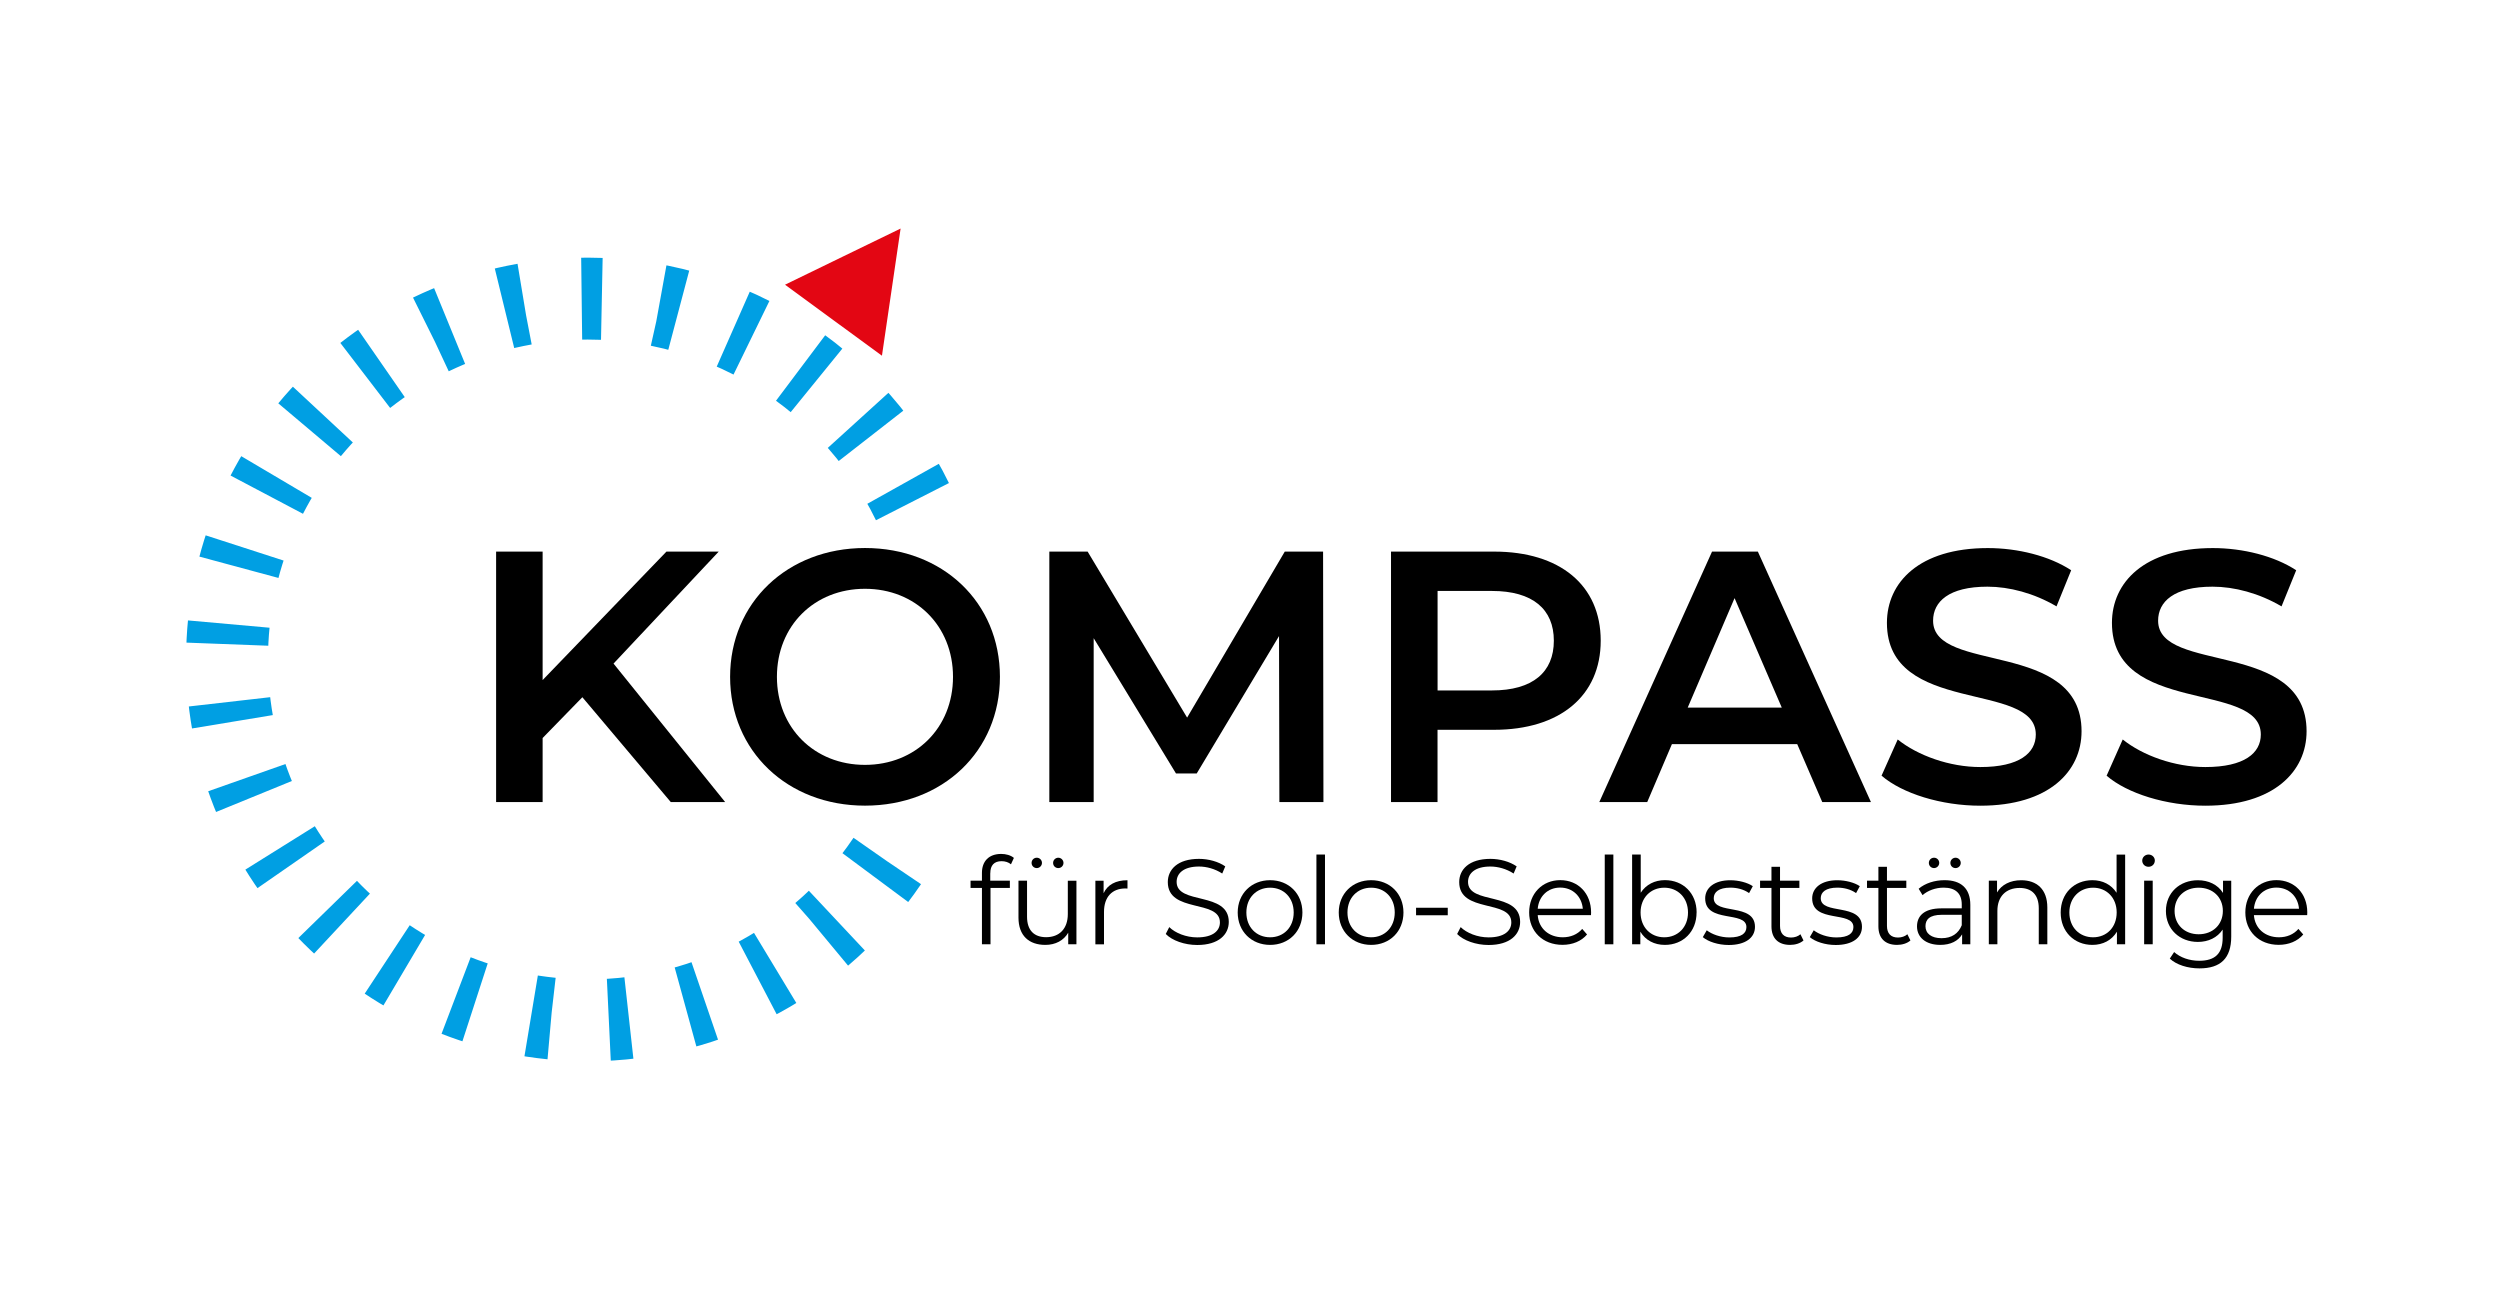 <?xml version="1.0" encoding="UTF-8"?>
<svg id="Ebene_1" data-name="Ebene 1" xmlns="http://www.w3.org/2000/svg" viewBox="0 0 496.06 259.37">
  <defs>
    <style>
      .cls-1 {
        fill: #fff;
      }

      .cls-2 {
        fill: #e30613;
      }

      .cls-3 {
        fill: none;
        stroke: #009fe3;
        stroke-dasharray: 0 0 4 11.46;
        stroke-miterlimit: 10;
        stroke-width: 16.25px;
      }
    </style>
  </defs>
  <rect class="cls-1" width="496.06" height="259.37"/>
  <g>
    <path d="m115.55,138.35l-7.88,8.09v12.71h-9.23v-49.7h9.23v25.49l24.57-25.49h10.37l-20.87,22.22,22.15,27.48h-10.79l-17.54-20.8Z"/>
    <path d="m144.87,134.3c0-14.7,11.36-25.56,26.77-25.56s26.77,10.79,26.77,25.56-11.36,25.56-26.77,25.56-26.77-10.86-26.77-25.56Zm44.23,0c0-10.15-7.46-17.47-17.47-17.47s-17.47,7.31-17.47,17.47,7.46,17.47,17.47,17.47,17.47-7.31,17.47-17.47Z"/>
    <path d="m253.86,159.15l-.07-32.94-16.33,27.26h-4.12l-16.33-26.84v32.52h-8.8v-49.7h7.6l19.74,32.94,19.38-32.94h7.6l.07,49.7h-8.73Z"/>
    <path d="m317.62,127.13c0,10.93-8.09,17.68-21.16,17.68h-11.22v14.34h-9.23v-49.7h20.45c13.06,0,21.16,6.67,21.16,17.68Zm-9.3,0c0-6.25-4.19-9.87-12.28-9.87h-10.79v19.74h10.79c8.09,0,12.28-3.62,12.28-9.87Z"/>
    <path d="m356.6,147.65h-24.85l-4.9,11.5h-9.51l22.37-49.7h9.09l22.44,49.7h-9.66l-4.97-11.5Zm-3.05-7.24l-9.37-21.73-9.3,21.73h18.67Z"/>
    <path d="m373.35,153.9l3.2-7.17c3.98,3.19,10.29,5.47,16.4,5.47,7.74,0,11-2.77,11-6.46,0-10.72-29.54-3.69-29.54-22.15,0-8.02,6.39-14.84,20.02-14.84,5.96,0,12.21,1.56,16.54,4.4l-2.91,7.17c-4.47-2.63-9.37-3.91-13.7-3.91-7.67,0-10.79,2.98-10.79,6.75,0,10.58,29.46,3.69,29.46,21.94,0,7.95-6.46,14.77-20.09,14.77-7.74,0-15.48-2.41-19.6-5.96Z"/>
    <path d="m418.01,153.9l3.19-7.17c3.98,3.19,10.29,5.47,16.4,5.47,7.74,0,11-2.77,11-6.46,0-10.72-29.54-3.69-29.54-22.15,0-8.02,6.39-14.84,20.02-14.84,5.96,0,12.21,1.56,16.54,4.4l-2.91,7.17c-4.47-2.63-9.37-3.91-13.7-3.91-7.67,0-10.79,2.98-10.79,6.75,0,10.58,29.46,3.69,29.46,21.94,0,7.95-6.46,14.77-20.09,14.77-7.74,0-15.48-2.41-19.6-5.96Z"/>
  </g>
  <g>
    <path d="m196.49,173.26v1.49h3.89v1.44h-3.84v11.18h-1.7v-11.18h-2.26v-1.44h2.26v-1.56c0-2.26,1.34-3.75,3.82-3.75.94,0,1.9.26,2.52.79l-.58,1.27c-.48-.41-1.15-.62-1.87-.62-1.46,0-2.23.82-2.23,2.38Z"/>
    <path d="m213.59,174.75v12.62h-1.63v-2.3c-.89,1.54-2.52,2.42-4.54,2.42-3.22,0-5.33-1.8-5.33-5.42v-7.32h1.7v7.15c0,2.69,1.39,4.06,3.79,4.06,2.64,0,4.3-1.7,4.3-4.58v-6.62h1.7Zm-8.9-3.53c0-.58.46-1.03,1.03-1.03s1.03.46,1.03,1.03-.48,1.03-1.03,1.03-1.03-.43-1.03-1.03Zm4.27,0c0-.58.48-1.03,1.03-1.03s1.03.46,1.03,1.03-.46,1.03-1.03,1.03-1.03-.43-1.03-1.03Z"/>
    <path d="m223.72,174.65v1.66c-.14,0-.29-.02-.41-.02-2.64,0-4.25,1.68-4.25,4.66v6.43h-1.71v-12.62h1.63v2.47c.79-1.68,2.4-2.57,4.73-2.57Z"/>
    <path d="m231.31,185.33l.7-1.37c1.2,1.18,3.34,2.04,5.54,2.04,3.14,0,4.51-1.32,4.51-2.98,0-4.61-10.34-1.78-10.34-7.99,0-2.47,1.92-4.61,6.19-4.61,1.9,0,3.86.55,5.21,1.49l-.6,1.42c-1.44-.94-3.12-1.39-4.61-1.39-3.07,0-4.44,1.37-4.44,3.05,0,4.61,10.35,1.82,10.35,7.94,0,2.47-1.97,4.58-6.26,4.58-2.52,0-4.99-.89-6.24-2.18Z"/>
    <path d="m245.59,181.06c0-3.74,2.74-6.41,6.43-6.41s6.41,2.66,6.41,6.41-2.71,6.43-6.41,6.43-6.43-2.69-6.43-6.43Zm11.11,0c0-2.95-1.99-4.92-4.68-4.92s-4.71,1.97-4.71,4.92,2.02,4.92,4.71,4.92,4.68-1.97,4.68-4.92Z"/>
    <path d="m261.21,169.56h1.7v17.81h-1.7v-17.81Z"/>
    <path d="m265.64,181.06c0-3.74,2.74-6.41,6.43-6.41s6.41,2.66,6.41,6.41-2.71,6.43-6.41,6.43-6.43-2.69-6.43-6.43Zm11.11,0c0-2.95-1.99-4.92-4.68-4.92s-4.7,1.97-4.7,4.92,2.02,4.92,4.7,4.92,4.68-1.97,4.68-4.92Z"/>
    <path d="m280.98,180.12h6.29v1.49h-6.29v-1.49Z"/>
    <path d="m289.13,185.33l.7-1.37c1.2,1.18,3.34,2.04,5.54,2.04,3.14,0,4.51-1.32,4.51-2.98,0-4.61-10.34-1.78-10.34-7.99,0-2.47,1.92-4.61,6.19-4.61,1.9,0,3.86.55,5.21,1.49l-.6,1.42c-1.44-.94-3.12-1.39-4.61-1.39-3.07,0-4.44,1.37-4.44,3.05,0,4.61,10.34,1.82,10.34,7.94,0,2.47-1.97,4.58-6.26,4.58-2.52,0-4.99-.89-6.24-2.18Z"/>
    <path d="m315.68,181.59h-10.56c.19,2.64,2.21,4.39,4.97,4.39,1.54,0,2.9-.55,3.86-1.66l.96,1.1c-1.13,1.34-2.88,2.06-4.87,2.06-3.94,0-6.62-2.69-6.62-6.43s2.62-6.41,6.17-6.41,6.12,2.62,6.12,6.41c0,.14-.02.34-.02.53Zm-10.56-1.27h8.95c-.22-2.47-2.02-4.2-4.49-4.2s-4.25,1.73-4.46,4.2Z"/>
    <path d="m318.42,169.56h1.71v17.81h-1.71v-17.81Z"/>
    <path d="m336.64,181.06c0,3.82-2.69,6.43-6.29,6.43-2.09,0-3.84-.91-4.87-2.62v2.5h-1.63v-17.81h1.71v7.58c1.06-1.63,2.78-2.5,4.8-2.5,3.6,0,6.29,2.59,6.29,6.41Zm-1.7,0c0-2.95-2.04-4.92-4.71-4.92s-4.7,1.97-4.7,4.92,2.02,4.92,4.7,4.92,4.71-1.97,4.71-4.92Z"/>
    <path d="m337.89,185.93l.77-1.34c1.01.79,2.71,1.42,4.49,1.42,2.4,0,3.38-.82,3.38-2.06,0-3.29-8.18-.7-8.18-5.69,0-2.06,1.78-3.6,4.99-3.6,1.63,0,3.41.46,4.46,1.18l-.74,1.37c-1.1-.77-2.42-1.08-3.72-1.08-2.28,0-3.29.89-3.29,2.09,0,3.41,8.18.84,8.18,5.69,0,2.18-1.92,3.6-5.21,3.6-2.09,0-4.1-.67-5.14-1.56Z"/>
    <path d="m357.87,186.6c-.67.6-1.68.89-2.67.89-2.38,0-3.7-1.34-3.7-3.67v-7.63h-2.26v-1.44h2.26v-2.76h1.7v2.76h3.84v1.44h-3.84v7.54c0,1.49.77,2.3,2.18,2.3.7,0,1.39-.22,1.87-.65l.6,1.22Z"/>
    <path d="m359.12,185.93l.77-1.34c1.01.79,2.71,1.42,4.49,1.42,2.4,0,3.38-.82,3.38-2.06,0-3.29-8.18-.7-8.18-5.69,0-2.06,1.78-3.6,4.99-3.6,1.63,0,3.41.46,4.46,1.18l-.74,1.37c-1.1-.77-2.42-1.08-3.72-1.08-2.28,0-3.29.89-3.29,2.09,0,3.41,8.18.84,8.18,5.69,0,2.18-1.92,3.6-5.21,3.6-2.09,0-4.1-.67-5.14-1.56Z"/>
    <path d="m379.09,186.6c-.67.6-1.68.89-2.67.89-2.38,0-3.7-1.34-3.7-3.67v-7.63h-2.26v-1.44h2.26v-2.76h1.7v2.76h3.84v1.44h-3.84v7.54c0,1.49.77,2.3,2.18,2.3.7,0,1.39-.22,1.87-.65l.6,1.22Z"/>
    <path d="m390.96,179.55v7.82h-1.63v-1.97c-.77,1.3-2.26,2.09-4.34,2.09-2.86,0-4.61-1.49-4.61-3.67,0-1.94,1.25-3.58,4.87-3.58h4.01v-.77c0-2.16-1.22-3.34-3.58-3.34-1.63,0-3.17.58-4.2,1.49l-.77-1.27c1.27-1.08,3.14-1.7,5.14-1.7,3.26,0,5.11,1.63,5.11,4.9Zm-1.7,4.03v-2.06h-3.96c-2.45,0-3.24.96-3.24,2.26,0,1.46,1.18,2.38,3.19,2.38s3.34-.91,4.01-2.57Zm-6.53-12.36c0-.58.46-1.03,1.03-1.03s1.03.46,1.03,1.03-.48,1.03-1.03,1.03-1.03-.43-1.03-1.03Zm4.27,0c0-.58.48-1.03,1.03-1.03s1.03.46,1.03,1.03-.46,1.03-1.03,1.03-1.03-.43-1.03-1.03Z"/>
    <path d="m406.24,180.05v7.32h-1.7v-7.15c0-2.66-1.39-4.03-3.79-4.03-2.71,0-4.42,1.68-4.42,4.56v6.62h-1.7v-12.62h1.63v2.33c.91-1.54,2.62-2.42,4.8-2.42,3.07,0,5.18,1.78,5.18,5.4Z"/>
    <path d="m421.68,169.56v17.81h-1.63v-2.5c-1.03,1.7-2.78,2.62-4.87,2.62-3.6,0-6.29-2.62-6.29-6.43s2.69-6.41,6.29-6.41c2.02,0,3.74.86,4.8,2.5v-7.58h1.7Zm-1.68,11.5c0-2.95-2.02-4.92-4.68-4.92s-4.71,1.97-4.71,4.92,2.02,4.92,4.71,4.92,4.68-1.97,4.68-4.92Z"/>
    <path d="m425.07,170.76c0-.65.55-1.2,1.25-1.2s1.25.53,1.25,1.18c0,.7-.53,1.25-1.25,1.25s-1.25-.55-1.25-1.22Zm.38,3.98h1.7v12.62h-1.7v-12.62Z"/>
    <path d="m442.73,174.75v11.09c0,4.34-2.14,6.31-6.31,6.31-2.3,0-4.56-.7-5.88-1.94l.86-1.3c1.2,1.08,3.02,1.73,4.97,1.73,3.19,0,4.66-1.46,4.66-4.58v-1.61c-1.06,1.61-2.86,2.45-4.92,2.45-3.6,0-6.34-2.52-6.34-6.14s2.74-6.1,6.34-6.1c2.11,0,3.94.86,4.99,2.52v-2.42h1.63Zm-1.66,6c0-2.74-2.02-4.61-4.8-4.61s-4.78,1.87-4.78,4.61,1.99,4.63,4.78,4.63,4.8-1.9,4.8-4.63Z"/>
    <path d="m457.79,181.59h-10.56c.19,2.64,2.21,4.39,4.97,4.39,1.54,0,2.9-.55,3.86-1.66l.96,1.1c-1.13,1.34-2.88,2.06-4.87,2.06-3.94,0-6.62-2.69-6.62-6.43s2.62-6.41,6.17-6.41,6.12,2.62,6.12,6.41c0,.14-.02.34-.02.53Zm-10.56-1.27h8.95c-.22-2.47-2.02-4.2-4.49-4.2s-4.25,1.73-4.46,4.2Z"/>
  </g>
  <polygon class="cls-2" points="178.7 45.35 176.85 57.97 175 70.58 165.38 63.54 155.77 56.49 167.23 50.92 178.7 45.35"/>
  <path class="cls-3" d="m176.02,170.89c-12.87,19.05-34.66,31.57-59.37,31.57-39.55,0-71.6-32.06-71.6-71.6S77.1,59.25,116.64,59.25c31.28,0,57.87,20.06,67.63,48.01"/>
</svg>